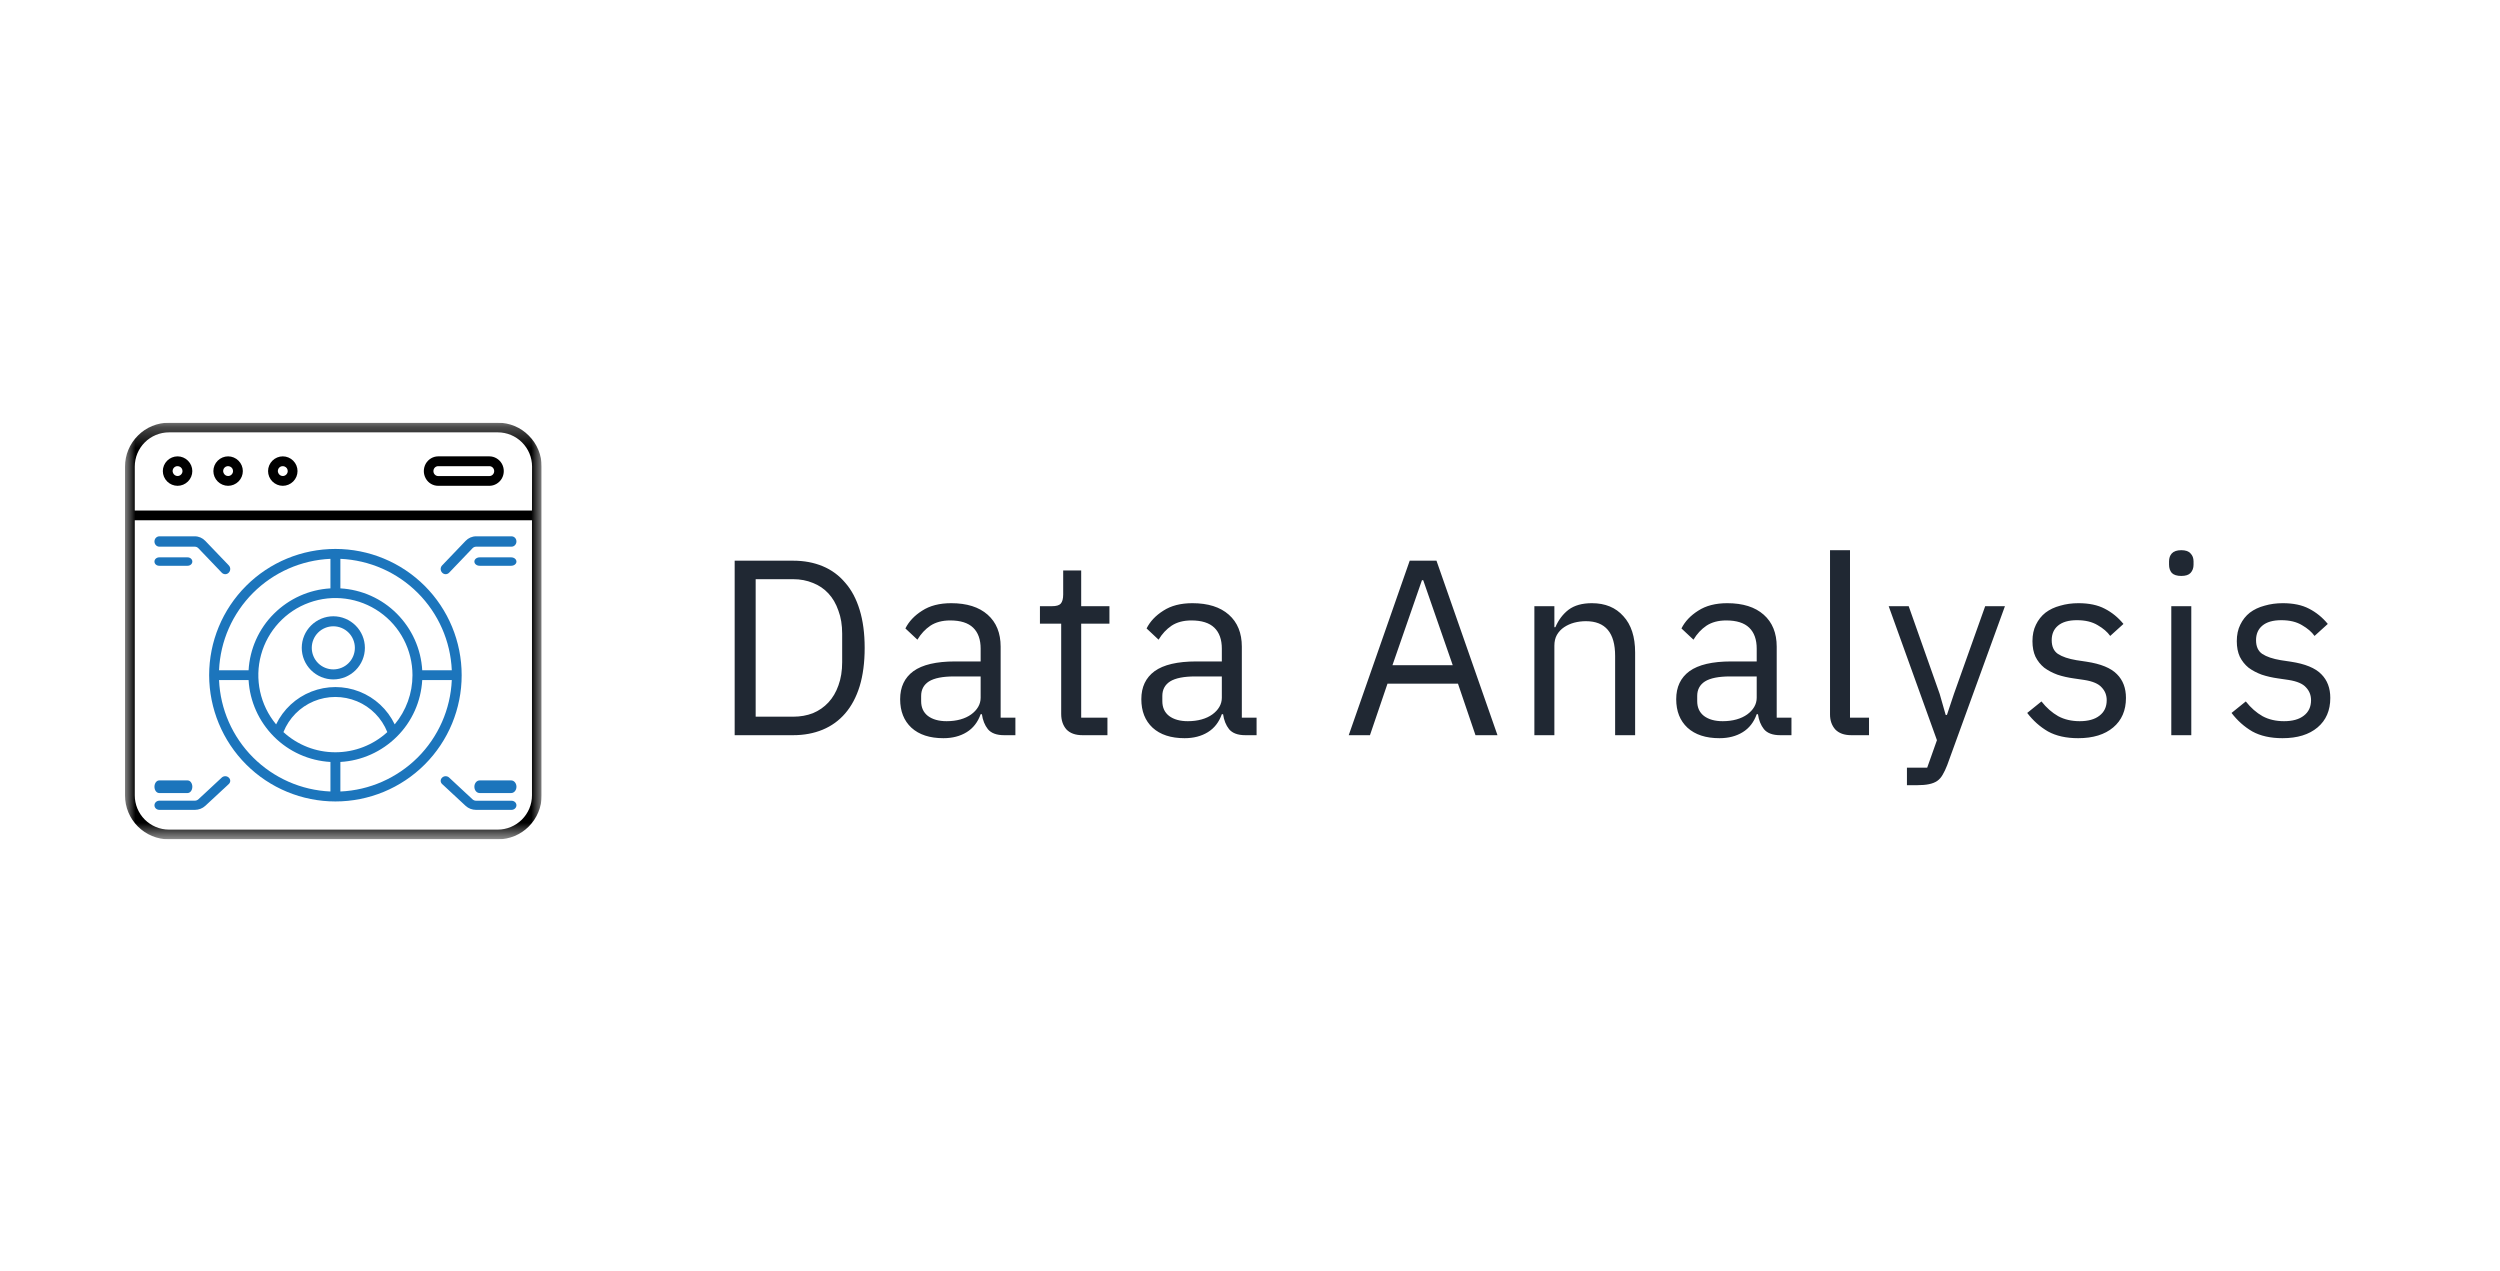 <svg width="120" height="61" viewBox="0 0 120 61" fill="none" xmlns="http://www.w3.org/2000/svg">
<g clip-path="url(#clip0_1313_107186)">
<mask id="mask0_1313_107186" style="mask-type:luminance" maskUnits="userSpaceOnUse" x="6" y="20" width="20" height="21">
<path d="M26 20.289H6V40.289H26V20.289Z" fill="white"/>
</mask>
<g mask="url(#mask0_1313_107186)">
<path fill-rule="evenodd" clip-rule="evenodd" d="M23.893 20.289H8.111C7.55 20.289 7.014 20.51 6.622 20.906C6.222 21.303 6 21.838 6 22.399V38.181C6 38.742 6.222 39.278 6.618 39.671C7.014 40.067 7.549 40.289 8.107 40.289H23.893C24.453 40.289 24.99 40.067 25.382 39.671C25.778 39.274 26 38.739 26 38.181V22.399C26 21.838 25.778 21.303 25.382 20.91C24.99 20.51 24.453 20.289 23.893 20.289ZM25.535 38.178C25.535 38.614 25.36 39.031 25.052 39.339C24.745 39.646 24.327 39.821 23.893 39.821H8.111C7.675 39.821 7.257 39.646 6.949 39.339C6.642 39.031 6.469 38.614 6.469 38.178V24.974H25.535V38.178ZM25.535 24.506H6.469V22.396C6.469 21.96 6.642 21.542 6.949 21.235C7.257 20.928 7.675 20.753 8.111 20.753H23.897C24.331 20.753 24.75 20.928 25.057 21.235C25.364 21.542 25.539 21.96 25.539 22.396L25.535 24.506Z" fill="black"/>
<path fill-rule="evenodd" clip-rule="evenodd" d="M8.523 21.905C8.338 21.905 8.158 21.98 8.024 22.113C7.891 22.246 7.816 22.425 7.816 22.612C7.816 22.799 7.891 22.978 8.024 23.111C8.158 23.244 8.338 23.319 8.523 23.319C8.709 23.319 8.889 23.244 9.022 23.111C9.156 22.978 9.231 22.799 9.231 22.612C9.231 22.425 9.156 22.246 9.022 22.113C8.889 21.98 8.709 21.905 8.523 21.905ZM8.523 22.849C8.427 22.849 8.344 22.791 8.305 22.701C8.265 22.612 8.287 22.511 8.354 22.443C8.422 22.375 8.523 22.357 8.612 22.393C8.703 22.429 8.76 22.515 8.76 22.612C8.76 22.741 8.653 22.849 8.523 22.849Z" fill="black"/>
<path fill-rule="evenodd" clip-rule="evenodd" d="M13.574 21.905C13.388 21.905 13.209 21.98 13.075 22.113C12.942 22.246 12.867 22.425 12.867 22.612C12.867 22.799 12.942 22.978 13.075 23.111C13.209 23.244 13.388 23.319 13.574 23.319C13.76 23.319 13.94 23.244 14.073 23.111C14.207 22.978 14.281 22.799 14.281 22.612C14.281 22.425 14.207 22.246 14.073 22.113C13.94 21.98 13.76 21.905 13.574 21.905ZM13.574 22.849C13.477 22.849 13.395 22.791 13.356 22.701C13.316 22.612 13.338 22.511 13.405 22.443C13.473 22.375 13.574 22.357 13.663 22.393C13.754 22.429 13.811 22.515 13.811 22.612C13.811 22.741 13.704 22.849 13.574 22.849Z" fill="black"/>
<path fill-rule="evenodd" clip-rule="evenodd" d="M10.949 21.905C10.763 21.905 10.584 21.98 10.45 22.113C10.317 22.246 10.242 22.425 10.242 22.612C10.242 22.799 10.317 22.978 10.45 23.111C10.584 23.244 10.763 23.319 10.949 23.319C11.135 23.319 11.315 23.244 11.448 23.111C11.582 22.978 11.656 22.799 11.656 22.612C11.656 22.425 11.582 22.246 11.448 22.113C11.315 21.98 11.135 21.905 10.949 21.905ZM10.949 22.849C10.852 22.849 10.77 22.791 10.731 22.701C10.691 22.612 10.713 22.511 10.78 22.443C10.848 22.375 10.949 22.357 11.038 22.393C11.129 22.429 11.186 22.515 11.186 22.612C11.186 22.741 11.079 22.849 10.949 22.849Z" fill="black"/>
<path fill-rule="evenodd" clip-rule="evenodd" d="M23.491 21.905H21.034C20.79 21.905 20.561 22.041 20.436 22.258C20.313 22.477 20.313 22.747 20.436 22.966C20.557 23.186 20.786 23.319 21.034 23.319H23.491C23.735 23.319 23.963 23.182 24.089 22.966C24.212 22.747 24.212 22.477 24.089 22.258C23.963 22.041 23.735 21.905 23.491 21.905ZM23.491 22.851H21.034C20.909 22.851 20.804 22.747 20.804 22.614C20.804 22.48 20.905 22.376 21.034 22.376H23.491C23.616 22.376 23.721 22.48 23.721 22.614C23.721 22.747 23.616 22.851 23.491 22.851Z" fill="black"/>
<path fill-rule="evenodd" clip-rule="evenodd" d="M16.1 38.47C17.708 38.47 19.249 37.833 20.387 36.696C21.524 35.559 22.16 34.018 22.16 32.41C22.16 30.801 21.524 29.261 20.387 28.123C19.249 26.986 17.708 26.349 16.1 26.349C14.492 26.349 12.95 26.986 11.813 28.123C10.675 29.261 10.039 30.801 10.039 32.41C10.043 34.018 10.68 35.559 11.817 36.696C12.95 37.83 14.492 38.47 16.1 38.47ZM15.861 37.992C14.461 37.931 13.138 37.347 12.148 36.358C11.158 35.368 10.574 34.044 10.514 32.644H11.932C11.991 33.666 12.425 34.63 13.148 35.357C13.871 36.084 14.839 36.516 15.861 36.574V37.992ZM13.605 35.141C13.871 34.472 14.397 33.939 15.059 33.662C15.722 33.385 16.469 33.385 17.136 33.662C17.803 33.939 18.324 34.472 18.591 35.141C17.91 35.764 17.021 36.109 16.096 36.109C15.17 36.109 14.286 35.764 13.605 35.141ZM16.338 37.992V36.574C17.36 36.516 18.324 36.081 19.051 35.357C19.779 34.634 20.209 33.666 20.267 32.644H21.686C21.625 34.044 21.041 35.368 20.051 36.358C19.057 37.347 17.734 37.931 16.338 37.992ZM16.338 26.824C17.738 26.886 19.061 27.468 20.051 28.458C21.041 29.448 21.625 30.772 21.686 32.172H20.267C20.209 31.15 19.774 30.186 19.051 29.459C18.328 28.732 17.36 28.3 16.338 28.242V26.824ZM19.799 32.41C19.799 33.274 19.498 34.108 18.946 34.77C18.601 34.051 17.997 33.489 17.255 33.198C16.514 32.906 15.69 32.906 14.944 33.198C14.203 33.489 13.599 34.051 13.253 34.77C12.483 33.842 12.213 32.597 12.53 31.434C12.847 30.272 13.71 29.333 14.843 28.926C15.976 28.516 17.241 28.685 18.227 29.379C19.213 30.07 19.799 31.204 19.799 32.41ZM15.861 26.824V28.242C14.839 28.3 13.875 28.735 13.148 29.459C12.421 30.182 11.991 31.15 11.932 32.172H10.514C10.574 30.772 11.158 29.448 12.148 28.458C13.138 27.468 14.465 26.886 15.861 26.824Z" fill="#1C75BC"/>
<path fill-rule="evenodd" clip-rule="evenodd" d="M15.999 32.612C16.399 32.612 16.785 32.452 17.07 32.168C17.355 31.883 17.515 31.497 17.515 31.097C17.515 30.696 17.355 30.31 17.07 30.026C16.785 29.742 16.399 29.581 15.999 29.581C15.6 29.581 15.214 29.742 14.929 30.026C14.644 30.31 14.484 30.696 14.484 31.097C14.484 31.497 14.644 31.883 14.929 32.168C15.214 32.452 15.6 32.612 15.999 32.612ZM15.999 30.062C16.272 30.062 16.539 30.172 16.731 30.365C16.925 30.558 17.034 30.824 17.034 31.097C17.034 31.37 16.925 31.636 16.731 31.829C16.539 32.022 16.272 32.131 15.999 32.131C15.727 32.131 15.46 32.022 15.268 31.829C15.074 31.636 14.965 31.37 14.965 31.097C14.965 30.824 15.074 30.558 15.268 30.365C15.46 30.172 15.727 30.062 15.999 30.062Z" fill="#1C75BC"/>
<path fill-rule="evenodd" clip-rule="evenodd" d="M21.559 27.488L22.684 26.312C22.729 26.267 22.789 26.241 22.852 26.241H24.551C24.68 26.241 24.789 26.131 24.789 25.992C24.789 25.852 24.684 25.743 24.551 25.743H22.852C22.664 25.743 22.482 25.822 22.349 25.962L21.224 27.137C21.129 27.235 21.129 27.39 21.224 27.488C21.317 27.586 21.466 27.586 21.559 27.488Z" fill="#1C75BC"/>
<path fill-rule="evenodd" clip-rule="evenodd" d="M24.537 26.753H23.022C22.885 26.753 22.77 26.842 22.77 26.955C22.77 27.066 22.881 27.157 23.022 27.157H24.537C24.675 27.157 24.79 27.069 24.79 26.955C24.786 26.842 24.675 26.753 24.537 26.753Z" fill="#1C75BC"/>
<path fill-rule="evenodd" clip-rule="evenodd" d="M7.652 26.241H9.351C9.414 26.241 9.475 26.267 9.519 26.312L10.644 27.488C10.737 27.586 10.887 27.586 10.98 27.488C11.075 27.39 11.075 27.235 10.98 27.137L9.854 25.962C9.721 25.822 9.539 25.743 9.351 25.743H7.652C7.523 25.743 7.414 25.852 7.414 25.992C7.414 26.131 7.519 26.241 7.652 26.241Z" fill="#1C75BC"/>
<path fill-rule="evenodd" clip-rule="evenodd" d="M7.642 27.157H9.004C9.129 27.157 9.232 27.069 9.232 26.955C9.232 26.845 9.131 26.753 9.004 26.753H7.642C7.517 26.753 7.414 26.842 7.414 26.955C7.414 27.069 7.515 27.157 7.642 27.157Z" fill="#1C75BC"/>
<path fill-rule="evenodd" clip-rule="evenodd" d="M24.551 38.435H22.852C22.789 38.435 22.729 38.411 22.684 38.371L21.559 37.324C21.466 37.236 21.317 37.236 21.224 37.324C21.129 37.411 21.129 37.549 21.224 37.636L22.349 38.68C22.482 38.804 22.664 38.874 22.852 38.874H24.551C24.68 38.874 24.789 38.777 24.789 38.653C24.789 38.529 24.68 38.435 24.551 38.435Z" fill="#1C75BC"/>
<path fill-rule="evenodd" clip-rule="evenodd" d="M24.537 37.46H23.022C22.885 37.46 22.77 37.594 22.77 37.764C22.77 37.933 22.881 38.066 23.022 38.066H24.537C24.675 38.066 24.79 37.933 24.79 37.764C24.79 37.594 24.675 37.46 24.537 37.46Z" fill="#1C75BC"/>
<path fill-rule="evenodd" clip-rule="evenodd" d="M7.652 38.874H9.351C9.539 38.874 9.721 38.804 9.854 38.68L10.98 37.635C11.075 37.548 11.075 37.411 10.98 37.324C10.887 37.236 10.737 37.236 10.644 37.324L9.519 38.369C9.475 38.409 9.414 38.432 9.351 38.432H7.652C7.523 38.432 7.414 38.529 7.414 38.654C7.414 38.777 7.519 38.874 7.652 38.874Z" fill="#1C75BC"/>
<path fill-rule="evenodd" clip-rule="evenodd" d="M7.642 38.066H9.004C9.129 38.066 9.232 37.933 9.232 37.764C9.232 37.594 9.131 37.46 9.004 37.46H7.642C7.517 37.46 7.414 37.594 7.414 37.764C7.414 37.933 7.515 38.066 7.642 38.066Z" fill="#1C75BC"/>
</g>
</g>
<path d="M35.264 26.913H38.072C38.592 26.913 39.064 27.001 39.488 27.177C39.912 27.353 40.272 27.617 40.568 27.969C40.872 28.313 41.104 28.749 41.264 29.277C41.424 29.797 41.504 30.405 41.504 31.101C41.504 31.797 41.424 32.409 41.264 32.937C41.104 33.457 40.872 33.893 40.568 34.245C40.272 34.589 39.912 34.849 39.488 35.025C39.064 35.201 38.592 35.289 38.072 35.289H35.264V26.913ZM38.072 34.401C38.416 34.401 38.732 34.345 39.02 34.233C39.308 34.113 39.556 33.941 39.764 33.717C39.972 33.493 40.132 33.221 40.244 32.901C40.364 32.573 40.424 32.201 40.424 31.785V30.417C40.424 30.001 40.364 29.633 40.244 29.313C40.132 28.985 39.972 28.709 39.764 28.485C39.556 28.261 39.308 28.093 39.02 27.981C38.732 27.861 38.416 27.801 38.072 27.801H36.272V34.401H38.072ZM48.199 35.289C47.839 35.289 47.579 35.193 47.419 35.001C47.267 34.809 47.171 34.569 47.131 34.281H47.071C46.935 34.665 46.711 34.953 46.399 35.145C46.087 35.337 45.715 35.433 45.283 35.433C44.627 35.433 44.115 35.265 43.747 34.929C43.387 34.593 43.207 34.137 43.207 33.561C43.207 32.977 43.419 32.529 43.843 32.217C44.275 31.905 44.943 31.749 45.847 31.749H47.071V31.137C47.071 30.697 46.951 30.361 46.711 30.129C46.471 29.897 46.103 29.781 45.607 29.781C45.231 29.781 44.915 29.865 44.659 30.033C44.411 30.201 44.203 30.425 44.035 30.705L43.459 30.165C43.627 29.829 43.895 29.545 44.263 29.313C44.631 29.073 45.095 28.953 45.655 28.953C46.407 28.953 46.991 29.137 47.407 29.505C47.823 29.873 48.031 30.385 48.031 31.041V34.449H48.739V35.289H48.199ZM45.439 34.617C45.679 34.617 45.899 34.589 46.099 34.533C46.299 34.477 46.471 34.397 46.615 34.293C46.759 34.189 46.871 34.069 46.951 33.933C47.031 33.797 47.071 33.649 47.071 33.489V32.469H45.799C45.247 32.469 44.843 32.549 44.587 32.709C44.339 32.869 44.215 33.101 44.215 33.405V33.657C44.215 33.961 44.323 34.197 44.539 34.365C44.763 34.533 45.063 34.617 45.439 34.617ZM51.957 35.289C51.621 35.289 51.365 35.197 51.189 35.013C51.021 34.821 50.937 34.573 50.937 34.269V29.937H49.917V29.097H50.493C50.701 29.097 50.841 29.057 50.913 28.977C50.993 28.889 51.033 28.741 51.033 28.533V27.381H51.897V29.097H53.253V29.937H51.897V34.449H53.157V35.289H51.957ZM59.776 35.289C59.416 35.289 59.156 35.193 58.996 35.001C58.844 34.809 58.748 34.569 58.708 34.281H58.648C58.512 34.665 58.288 34.953 57.976 35.145C57.664 35.337 57.292 35.433 56.86 35.433C56.204 35.433 55.692 35.265 55.324 34.929C54.964 34.593 54.784 34.137 54.784 33.561C54.784 32.977 54.996 32.529 55.42 32.217C55.852 31.905 56.52 31.749 57.424 31.749H58.648V31.137C58.648 30.697 58.528 30.361 58.288 30.129C58.048 29.897 57.68 29.781 57.184 29.781C56.808 29.781 56.492 29.865 56.236 30.033C55.988 30.201 55.78 30.425 55.612 30.705L55.036 30.165C55.204 29.829 55.472 29.545 55.84 29.313C56.208 29.073 56.672 28.953 57.232 28.953C57.984 28.953 58.568 29.137 58.984 29.505C59.4 29.873 59.608 30.385 59.608 31.041V34.449H60.316V35.289H59.776ZM57.016 34.617C57.256 34.617 57.476 34.589 57.676 34.533C57.876 34.477 58.048 34.397 58.192 34.293C58.336 34.189 58.448 34.069 58.528 33.933C58.608 33.797 58.648 33.649 58.648 33.489V32.469H57.376C56.824 32.469 56.42 32.549 56.164 32.709C55.916 32.869 55.792 33.101 55.792 33.405V33.657C55.792 33.961 55.9 34.197 56.116 34.365C56.34 34.533 56.64 34.617 57.016 34.617ZM70.823 35.289L69.983 32.817H66.599L65.758 35.289H64.739L67.666 26.913H68.951L71.879 35.289H70.823ZM68.314 27.849H68.254L66.838 31.929H69.731L68.314 27.849ZM73.65 35.289V29.097H74.61V30.105H74.658C74.81 29.753 75.022 29.473 75.294 29.265C75.574 29.057 75.946 28.953 76.41 28.953C77.05 28.953 77.554 29.161 77.922 29.577C78.298 29.985 78.486 30.565 78.486 31.317V35.289H77.526V31.485C77.526 30.373 77.058 29.817 76.122 29.817C75.93 29.817 75.742 29.841 75.558 29.889C75.382 29.937 75.222 30.009 75.078 30.105C74.934 30.201 74.818 30.325 74.73 30.477C74.65 30.621 74.61 30.793 74.61 30.993V35.289H73.65ZM85.45 35.289C85.09 35.289 84.83 35.193 84.67 35.001C84.518 34.809 84.422 34.569 84.382 34.281H84.322C84.186 34.665 83.962 34.953 83.65 35.145C83.338 35.337 82.966 35.433 82.534 35.433C81.878 35.433 81.366 35.265 80.998 34.929C80.638 34.593 80.458 34.137 80.458 33.561C80.458 32.977 80.67 32.529 81.094 32.217C81.526 31.905 82.194 31.749 83.098 31.749H84.322V31.137C84.322 30.697 84.202 30.361 83.962 30.129C83.722 29.897 83.354 29.781 82.858 29.781C82.482 29.781 82.166 29.865 81.91 30.033C81.662 30.201 81.454 30.425 81.286 30.705L80.71 30.165C80.878 29.829 81.146 29.545 81.514 29.313C81.882 29.073 82.346 28.953 82.906 28.953C83.658 28.953 84.242 29.137 84.658 29.505C85.074 29.873 85.282 30.385 85.282 31.041V34.449H85.99V35.289H85.45ZM82.69 34.617C82.93 34.617 83.15 34.589 83.35 34.533C83.55 34.477 83.722 34.397 83.866 34.293C84.01 34.189 84.122 34.069 84.202 33.933C84.282 33.797 84.322 33.649 84.322 33.489V32.469H83.05C82.498 32.469 82.094 32.549 81.838 32.709C81.59 32.869 81.466 33.101 81.466 33.405V33.657C81.466 33.961 81.574 34.197 81.79 34.365C82.014 34.533 82.314 34.617 82.69 34.617ZM88.861 35.289C88.525 35.289 88.269 35.197 88.093 35.013C87.924 34.821 87.841 34.581 87.841 34.293V26.409H88.8V34.449H89.713V35.289H88.861ZM95.289 29.097H96.237L93.465 36.729C93.393 36.913 93.321 37.065 93.249 37.185C93.177 37.313 93.089 37.413 92.985 37.485C92.881 37.557 92.749 37.609 92.589 37.641C92.437 37.673 92.249 37.689 92.025 37.689H91.533V36.849H92.505L92.973 35.529L90.657 29.097H91.617L93.105 33.309L93.393 34.317H93.453L93.789 33.309L95.289 29.097ZM99.754 35.433C99.178 35.433 98.694 35.325 98.302 35.109C97.918 34.885 97.586 34.589 97.306 34.221L97.99 33.669C98.23 33.973 98.498 34.209 98.794 34.377C99.09 34.537 99.434 34.617 99.826 34.617C100.234 34.617 100.55 34.529 100.774 34.353C101.006 34.177 101.122 33.929 101.122 33.609C101.122 33.369 101.042 33.165 100.882 32.997C100.73 32.821 100.45 32.701 100.042 32.637L99.55 32.565C99.262 32.525 98.998 32.465 98.758 32.385C98.518 32.297 98.306 32.185 98.122 32.049C97.946 31.905 97.806 31.729 97.702 31.521C97.606 31.313 97.558 31.065 97.558 30.777C97.558 30.473 97.614 30.209 97.726 29.985C97.838 29.753 97.99 29.561 98.182 29.409C98.382 29.257 98.618 29.145 98.89 29.073C99.162 28.993 99.454 28.953 99.766 28.953C100.27 28.953 100.69 29.041 101.026 29.217C101.37 29.393 101.67 29.637 101.926 29.949L101.29 30.525C101.154 30.333 100.954 30.161 100.69 30.009C100.426 29.849 100.094 29.769 99.694 29.769C99.294 29.769 98.99 29.857 98.782 30.033C98.582 30.201 98.482 30.433 98.482 30.729C98.482 31.033 98.582 31.253 98.782 31.389C98.99 31.525 99.286 31.625 99.67 31.689L100.15 31.761C100.838 31.865 101.326 32.065 101.614 32.361C101.902 32.649 102.046 33.029 102.046 33.501C102.046 34.101 101.842 34.573 101.434 34.917C101.026 35.261 100.466 35.433 99.754 35.433ZM104.702 27.645C104.494 27.645 104.342 27.597 104.246 27.501C104.158 27.397 104.114 27.265 104.114 27.105V26.949C104.114 26.789 104.158 26.661 104.246 26.565C104.342 26.461 104.494 26.409 104.702 26.409C104.91 26.409 105.058 26.461 105.146 26.565C105.242 26.661 105.29 26.789 105.29 26.949V27.105C105.29 27.265 105.242 27.397 105.146 27.501C105.058 27.597 104.91 27.645 104.702 27.645ZM104.222 29.097H105.182V35.289H104.222V29.097ZM109.562 35.433C108.986 35.433 108.502 35.325 108.11 35.109C107.726 34.885 107.394 34.589 107.114 34.221L107.798 33.669C108.038 33.973 108.306 34.209 108.602 34.377C108.898 34.537 109.242 34.617 109.634 34.617C110.042 34.617 110.358 34.529 110.582 34.353C110.814 34.177 110.93 33.929 110.93 33.609C110.93 33.369 110.85 33.165 110.69 32.997C110.538 32.821 110.258 32.701 109.85 32.637L109.358 32.565C109.07 32.525 108.806 32.465 108.566 32.385C108.326 32.297 108.114 32.185 107.93 32.049C107.754 31.905 107.614 31.729 107.51 31.521C107.414 31.313 107.366 31.065 107.366 30.777C107.366 30.473 107.422 30.209 107.534 29.985C107.646 29.753 107.798 29.561 107.99 29.409C108.19 29.257 108.426 29.145 108.698 29.073C108.97 28.993 109.262 28.953 109.574 28.953C110.078 28.953 110.498 29.041 110.834 29.217C111.178 29.393 111.478 29.637 111.734 29.949L111.098 30.525C110.962 30.333 110.762 30.161 110.498 30.009C110.234 29.849 109.902 29.769 109.502 29.769C109.102 29.769 108.798 29.857 108.59 30.033C108.39 30.201 108.29 30.433 108.29 30.729C108.29 31.033 108.39 31.253 108.59 31.389C108.798 31.525 109.094 31.625 109.478 31.689L109.958 31.761C110.646 31.865 111.134 32.065 111.422 32.361C111.71 32.649 111.854 33.029 111.854 33.501C111.854 34.101 111.65 34.573 111.242 34.917C110.834 35.261 110.274 35.433 109.562 35.433Z" fill="#202833"/>
<defs>
<clipPath id="clip0_1313_107186">
<rect width="20" height="20" fill="white" transform="translate(6 20.289)"/>
</clipPath>
</defs>
</svg>
